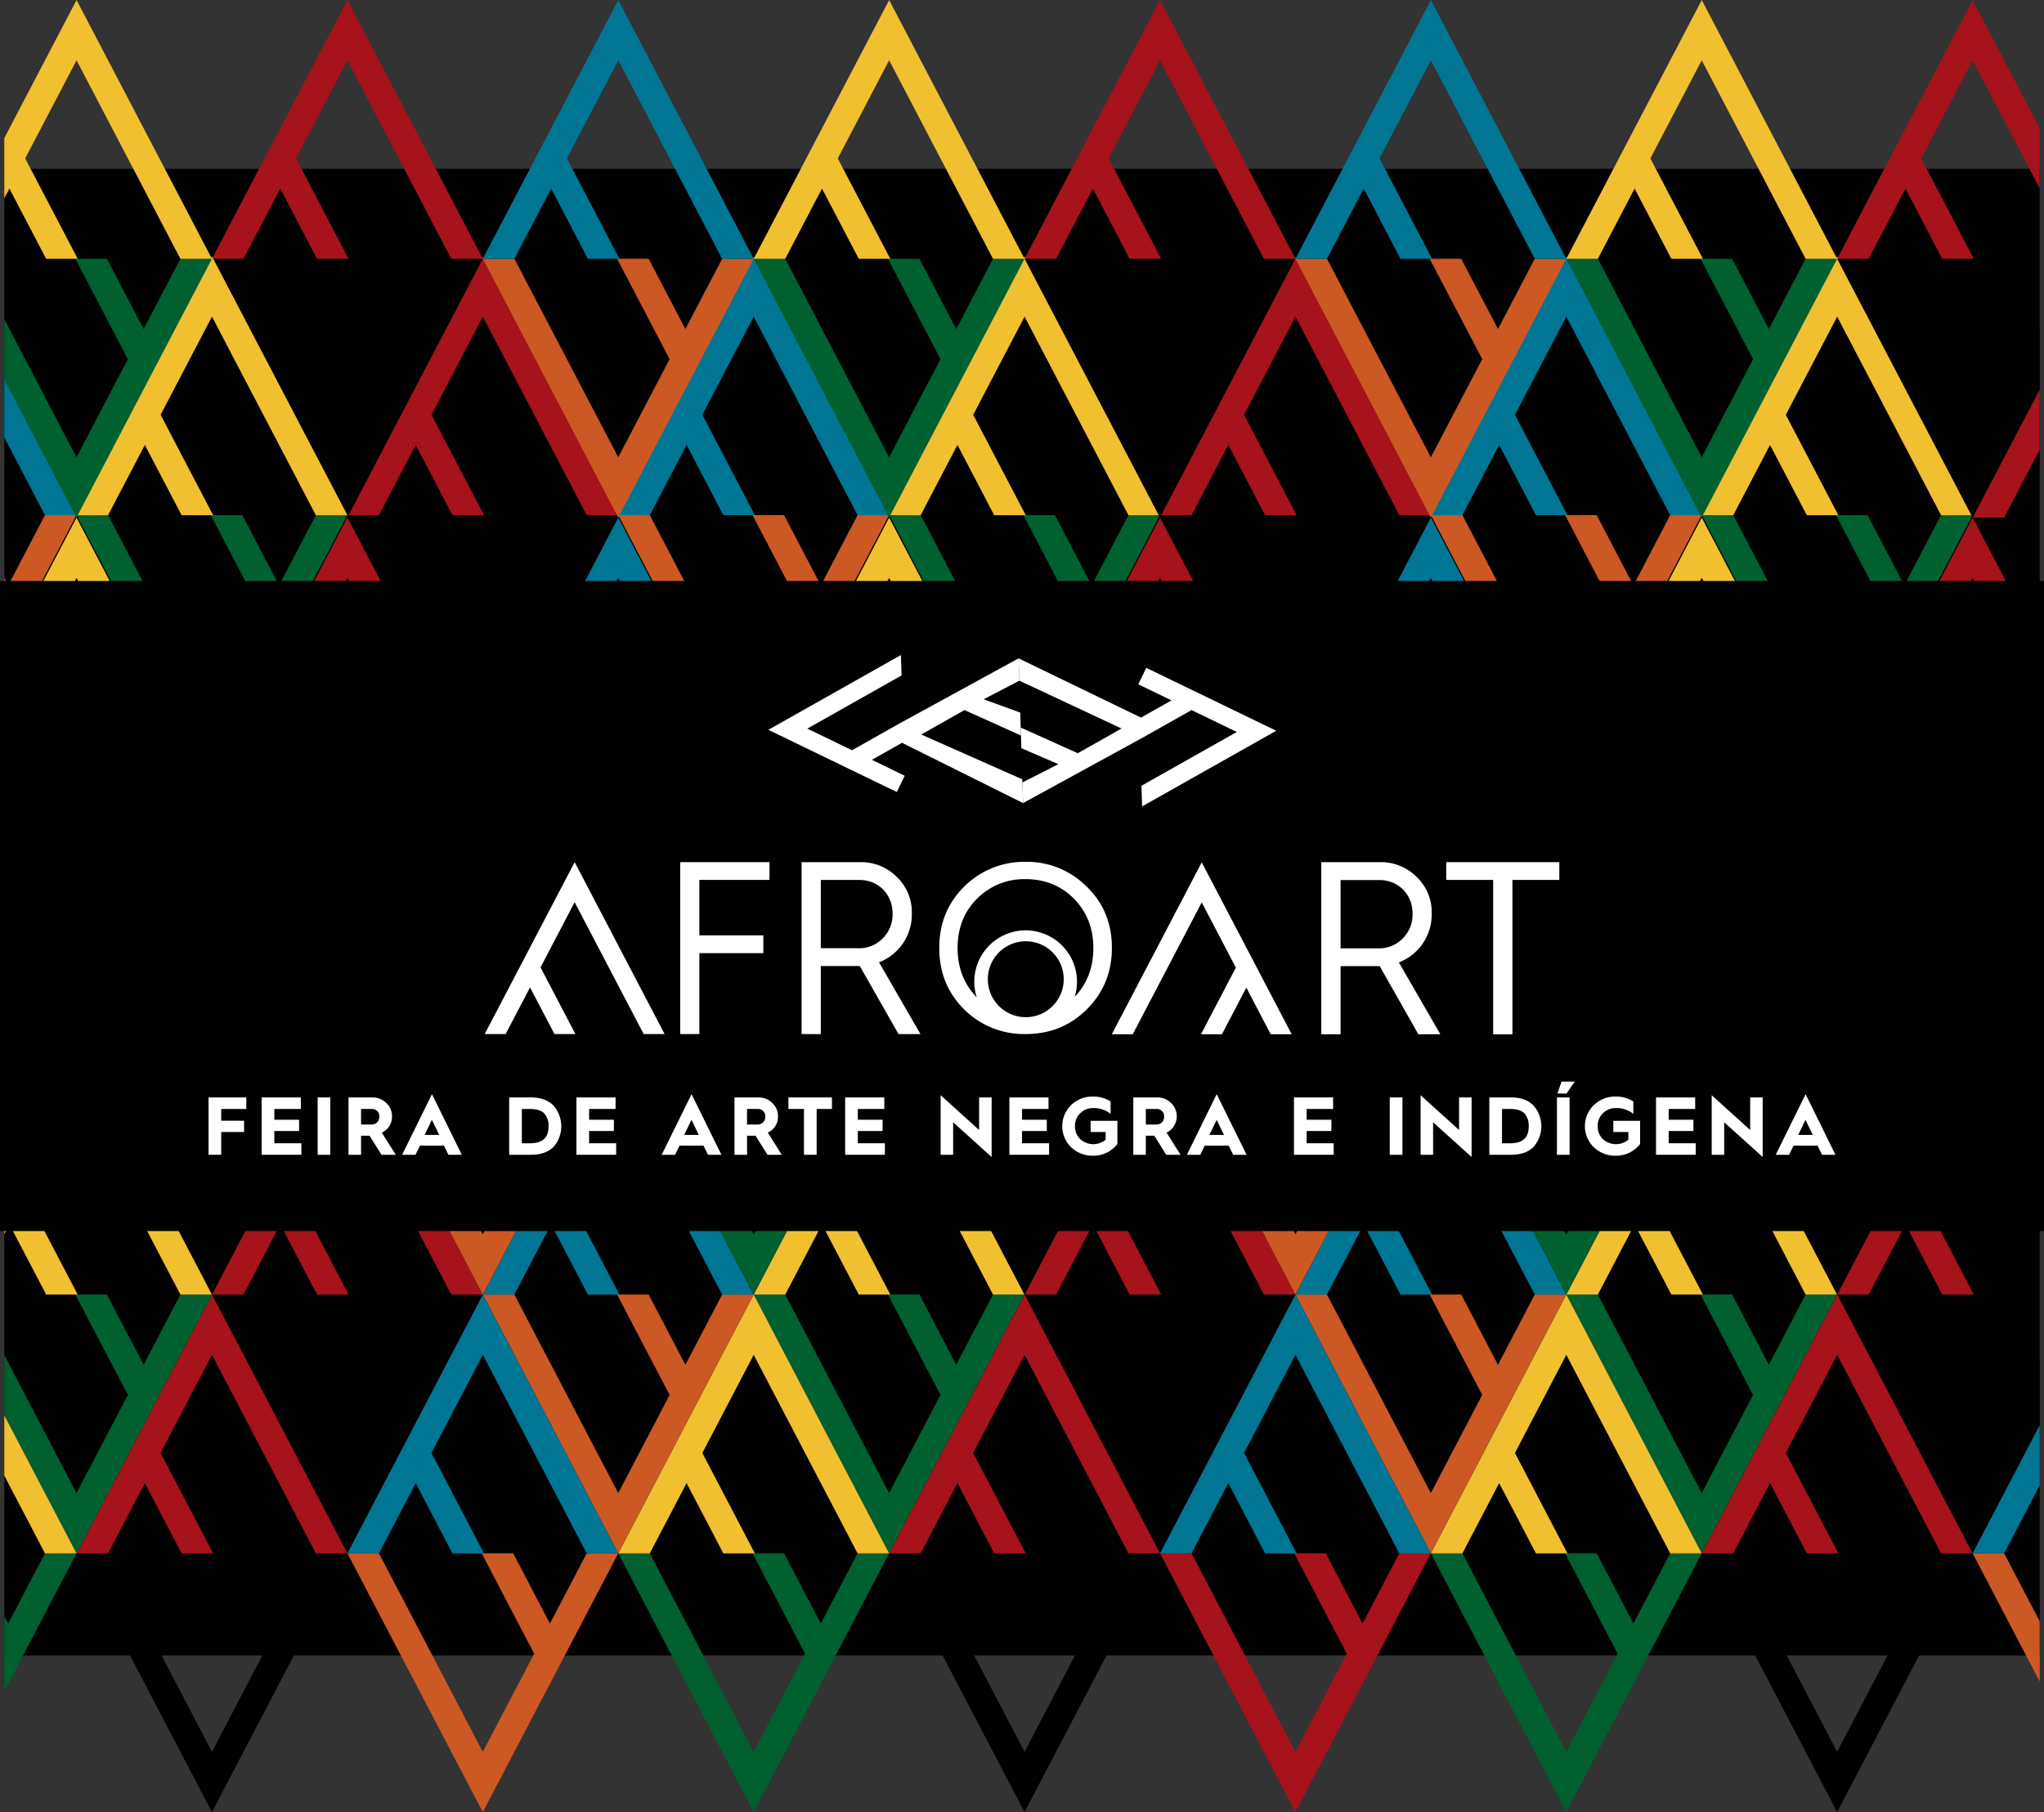 <svg xmlns="http://www.w3.org/2000/svg" viewBox="0 0 915.57 811.59"><rect x="0" y="0" width="915.57" height="811.59" fill="#333333" stroke="none"/><defs><style>.cls-1{fill:#020102;}.cls-2{fill:#00602f;}.cls-3{fill:#f1c030;}.cls-4{fill:#cc5824;}.cls-5{fill:#007694;}.cls-6{fill:#a6131b;}.cls-7{fill:#fff;}</style></defs><g id="Camada_2" data-name="Camada 2"><g id="Camada_1-2" data-name="Camada 1"><rect class="cls-1" x="1.92" y="75.61" width="911.74" height="665.84"></rect><polygon class="cls-2" points="715.72 579.79 701.59 579.79 762.24 695.7 822.92 579.79 808.79 579.79 792.32 611.26 775.85 579.79 761.72 579.79 785.26 624.75 762.25 668.71 715.72 579.79"></polygon><polygon class="cls-3" points="808.79 579.82 822.92 579.82 762.27 463.91 701.59 579.82 715.72 579.82 732.19 548.36 748.66 579.82 762.79 579.82 739.25 534.86 762.26 490.9 808.79 579.82"></polygon><polygon class="cls-4" points="594.39 579.79 580.26 579.79 640.91 695.7 701.59 579.79 687.46 579.79 670.99 611.26 654.52 579.79 640.39 579.79 663.93 624.75 640.92 668.71 594.39 579.79"></polygon><polygon class="cls-5" points="687.46 579.82 701.59 579.82 640.94 463.91 580.26 579.82 594.39 579.82 610.86 548.36 627.33 579.82 641.46 579.82 617.92 534.86 640.93 490.9 687.46 579.82"></polygon><polygon class="cls-1" points="473.06 579.77 458.93 579.77 519.58 695.68 580.26 579.78 566.13 579.77 549.66 611.24 533.19 579.77 519.07 579.77 542.6 624.74 519.59 668.7 473.06 579.77"></polygon><polygon class="cls-6" points="566.13 579.81 580.26 579.81 519.61 463.9 458.93 579.81 473.06 579.81 489.53 548.34 506 579.81 520.13 579.81 496.6 534.85 519.61 490.89 566.13 579.81"></polygon><polygon class="cls-2" points="351.73 579.79 337.6 579.79 398.25 695.7 458.93 579.79 444.81 579.79 428.33 611.26 411.86 579.79 397.74 579.79 421.27 624.75 398.26 668.71 351.73 579.79"></polygon><polygon class="cls-3" points="444.8 579.82 458.93 579.82 398.28 463.91 337.6 579.82 351.73 579.82 368.2 548.36 384.67 579.82 398.8 579.82 375.26 534.86 398.27 490.9 444.8 579.82"></polygon><polygon class="cls-4" points="230.4 579.79 216.27 579.79 276.92 695.7 337.6 579.79 323.48 579.79 307 611.26 290.54 579.79 276.41 579.79 299.94 624.75 276.93 668.71 230.4 579.79"></polygon><polygon class="cls-5" points="323.47 579.82 337.6 579.82 276.95 463.91 216.27 579.82 230.4 579.82 246.87 548.36 263.34 579.82 277.47 579.82 253.94 534.86 276.94 490.9 323.47 579.82"></polygon><polygon class="cls-1" points="109.07 579.77 94.94 579.77 155.59 695.68 216.27 579.78 202.15 579.77 185.68 611.24 169.21 579.77 155.08 579.77 178.61 624.74 155.6 668.7 109.07 579.77"></polygon><polygon class="cls-6" points="202.15 579.81 216.27 579.81 155.62 463.9 94.94 579.81 109.07 579.81 125.54 548.34 142.01 579.81 156.14 579.81 132.61 534.85 155.62 490.89 202.15 579.81"></polygon><polygon class="cls-1" points="883.05 579.78 906.59 624.74 883.58 668.7 837.05 579.78 822.92 579.78 883.57 695.69 913.65 638.23 913.65 611.24 897.18 579.78 883.05 579.78"></polygon><polygon class="cls-6" points="822.92 579.81 837.05 579.81 853.52 548.34 869.99 579.81 884.12 579.81 860.58 534.85 883.59 490.89 913.65 548.33 913.65 521.33 883.6 463.9 822.92 579.81"></polygon><polygon class="cls-2" points="731.66 727.16 715.19 695.69 701.06 695.69 724.59 740.65 701.58 784.61 655.05 695.69 640.93 695.69 701.57 811.59 701.58 811.59 762.26 695.69 748.13 695.69 731.66 727.16"></polygon><polygon class="cls-3" points="748.13 695.73 762.26 695.73 701.61 579.82 640.93 695.73 655.05 695.73 671.52 664.26 688 695.73 702.12 695.73 678.59 650.76 701.6 606.8 748.13 695.73"></polygon><polygon class="cls-6" points="610.33 727.16 593.86 695.69 579.73 695.69 603.26 740.65 580.25 784.61 533.73 695.69 519.6 695.69 580.24 811.59 580.25 811.59 640.93 695.69 626.8 695.69 610.33 727.16"></polygon><polygon class="cls-5" points="626.8 695.73 640.93 695.73 580.28 579.82 519.6 695.73 533.72 695.73 550.2 664.26 566.66 695.73 580.79 695.73 557.26 650.76 580.27 606.8 626.8 695.73"></polygon><polygon class="cls-1" points="489 727.14 472.53 695.68 458.4 695.68 481.94 740.64 458.93 784.6 412.4 695.68 398.27 695.68 458.92 811.59 519.6 695.68 505.47 695.68 489 727.14"></polygon><polygon class="cls-6" points="505.47 695.71 519.6 695.71 458.95 579.8 398.27 695.71 412.39 695.71 428.87 664.24 445.33 695.71 459.46 695.71 435.93 650.75 458.94 606.79 505.47 695.71"></polygon><polygon class="cls-2" points="367.67 727.16 351.2 695.69 337.07 695.69 360.61 740.65 337.6 784.61 291.07 695.69 276.94 695.69 337.58 811.59 337.6 811.59 398.27 695.69 384.14 695.69 367.67 727.16"></polygon><polygon class="cls-3" points="384.14 695.73 398.27 695.73 337.62 579.82 276.94 695.73 291.06 695.73 307.54 664.26 324.01 695.73 338.13 695.73 314.6 650.76 337.61 606.8 384.14 695.73"></polygon><polygon class="cls-4" points="246.34 727.16 229.87 695.69 215.74 695.69 239.28 740.65 216.26 784.61 169.74 695.69 155.61 695.69 216.25 811.59 216.26 811.59 276.94 695.69 262.81 695.69 246.34 727.16"></polygon><polygon class="cls-5" points="262.81 695.73 276.94 695.73 216.29 579.82 155.61 695.73 169.74 695.73 186.21 664.26 202.68 695.73 216.81 695.73 193.27 650.76 216.28 606.8 262.81 695.73"></polygon><polygon class="cls-1" points="125.01 727.14 108.54 695.68 94.41 695.68 117.94 740.64 94.94 784.6 48.41 695.68 34.28 695.68 94.93 811.59 155.61 695.68 141.48 695.68 125.01 727.14"></polygon><polygon class="cls-6" points="141.48 695.71 155.61 695.71 94.96 579.8 34.28 695.71 48.41 695.71 64.88 664.24 81.35 695.71 95.47 695.71 71.94 650.75 94.95 606.79 141.48 695.71"></polygon><polygon class="cls-4" points="883.59 695.69 913.65 753.15 913.65 726.15 897.72 695.69 883.59 695.69"></polygon><polygon class="cls-5" points="883.59 695.72 897.71 695.73 913.65 665.27 913.65 638.3 883.59 695.72"></polygon><polygon class="cls-1" points="852.99 727.14 836.52 695.68 822.39 695.68 845.92 740.64 822.91 784.6 776.38 695.68 762.26 695.68 822.91 811.59 883.59 695.68 869.46 695.68 852.99 727.14"></polygon><polygon class="cls-6" points="869.46 695.71 883.59 695.71 822.94 579.8 762.26 695.71 776.38 695.71 792.86 664.24 809.33 695.71 823.45 695.71 799.92 650.75 822.93 606.79 869.46 695.71"></polygon><polygon class="cls-2" points="655.05 463.89 640.93 463.89 701.58 579.8 762.26 463.89 748.13 463.89 731.66 495.36 715.19 463.89 701.06 463.89 724.59 508.85 701.58 552.81 655.05 463.89"></polygon><polygon class="cls-3" points="748.13 463.92 762.26 463.92 701.61 348.01 640.93 463.92 655.05 463.92 671.52 432.46 688 463.92 702.12 463.92 678.59 418.96 701.6 375 748.13 463.92"></polygon><polygon class="cls-4" points="533.73 463.89 519.6 463.89 580.25 579.8 640.93 463.89 626.8 463.89 610.33 495.36 593.86 463.89 579.73 463.89 603.26 508.85 580.25 552.81 533.73 463.89"></polygon><polygon class="cls-5" points="626.8 463.92 640.93 463.92 580.28 348.01 519.6 463.92 533.72 463.92 550.2 432.46 566.66 463.92 580.79 463.92 557.26 418.96 580.27 375 626.8 463.92"></polygon><polygon class="cls-1" points="412.4 463.87 398.27 463.87 458.92 579.78 519.6 463.88 505.47 463.87 489 495.34 472.53 463.87 458.4 463.87 481.94 508.83 458.93 552.79 412.4 463.87"></polygon><polygon class="cls-6" points="505.47 463.91 519.6 463.91 458.95 348 398.27 463.9 412.39 463.91 428.87 432.44 445.33 463.91 459.46 463.91 435.93 418.94 458.94 374.99 505.47 463.91"></polygon><polygon class="cls-2" points="291.07 463.89 276.94 463.89 337.59 579.8 398.27 463.89 384.14 463.89 367.67 495.36 351.2 463.89 337.07 463.89 360.61 508.85 337.6 552.81 291.07 463.89"></polygon><polygon class="cls-3" points="384.14 463.92 398.27 463.92 337.62 348.01 276.94 463.92 291.06 463.92 307.54 432.46 324.01 463.92 338.13 463.92 314.6 418.96 337.61 375 384.14 463.92"></polygon><polygon class="cls-4" points="169.74 463.89 155.61 463.89 216.26 579.8 276.94 463.89 262.81 463.89 246.34 495.36 229.87 463.89 215.74 463.89 239.28 508.85 216.26 552.81 169.74 463.89"></polygon><polygon class="cls-5" points="262.81 463.92 276.94 463.92 216.29 348.01 155.61 463.92 169.74 463.92 186.21 432.46 202.68 463.92 216.81 463.92 193.27 418.96 216.28 375 262.81 463.92"></polygon><polygon class="cls-1" points="48.41 463.87 34.28 463.87 94.93 579.78 155.61 463.88 141.48 463.87 125.01 495.34 108.54 463.87 94.41 463.87 117.95 508.83 94.94 552.79 48.41 463.87"></polygon><polygon class="cls-6" points="141.48 463.91 155.61 463.91 94.96 348 34.28 463.9 48.41 463.91 64.88 432.44 81.35 463.91 95.47 463.91 71.94 418.94 94.95 374.99 141.48 463.91"></polygon><polygon class="cls-4" points="883.59 463.89 913.65 521.35 913.65 494.35 897.72 463.89 883.59 463.89"></polygon><polygon class="cls-5" points="883.59 463.92 897.71 463.92 913.65 433.47 913.65 406.49 883.59 463.92"></polygon><polygon class="cls-1" points="776.38 463.87 762.26 463.87 822.9 579.78 883.59 463.88 869.46 463.87 852.99 495.34 836.52 463.87 822.39 463.87 845.92 508.83 822.91 552.79 776.38 463.87"></polygon><polygon class="cls-6" points="869.46 463.91 883.59 463.91 822.94 348 762.26 463.9 776.38 463.91 792.86 432.44 809.33 463.91 823.45 463.91 799.92 418.94 822.93 374.99 869.46 463.91"></polygon><polygon class="cls-2" points="776.38 230.71 762.26 230.71 822.9 346.62 883.59 230.72 869.46 230.71 852.99 262.18 836.52 230.71 822.39 230.71 845.92 275.68 822.91 319.63 776.38 230.71"></polygon><polygon class="cls-3" points="869.46 230.75 883.59 230.75 822.94 114.84 762.26 230.75 776.38 230.75 792.86 199.28 809.33 230.75 823.45 230.75 799.92 185.78 822.93 141.83 869.46 230.75"></polygon><polygon class="cls-4" points="655.05 230.71 640.93 230.71 701.58 346.62 762.26 230.72 748.13 230.71 731.66 262.18 715.19 230.71 701.06 230.71 724.59 275.68 701.58 319.63 655.05 230.71"></polygon><polygon class="cls-5" points="748.13 230.75 762.26 230.75 701.61 114.84 640.93 230.75 655.05 230.75 671.52 199.28 688 230.75 702.12 230.75 678.59 185.78 701.6 141.83 748.13 230.75"></polygon><polygon class="cls-1" points="533.73 230.7 519.6 230.7 580.25 346.61 640.93 230.7 626.8 230.7 610.33 262.16 593.86 230.7 579.73 230.7 603.26 275.66 580.25 319.62 533.73 230.7"></polygon><polygon class="cls-6" points="626.8 230.73 640.93 230.73 580.28 114.82 519.6 230.73 533.72 230.73 550.2 199.26 566.66 230.73 580.79 230.73 557.26 185.77 580.27 141.81 626.8 230.73"></polygon><polygon class="cls-2" points="412.4 230.71 398.27 230.71 458.92 346.62 519.6 230.72 505.47 230.71 489 262.18 472.53 230.71 458.4 230.71 481.94 275.68 458.93 319.63 412.4 230.71"></polygon><polygon class="cls-3" points="505.47 230.75 519.6 230.75 458.95 114.84 398.27 230.75 412.39 230.75 428.87 199.28 445.33 230.75 459.46 230.75 435.93 185.78 458.94 141.83 505.47 230.75"></polygon><polygon class="cls-4" points="291.07 230.71 276.94 230.71 337.59 346.62 398.27 230.72 384.14 230.71 367.67 262.18 351.2 230.71 337.07 230.71 360.61 275.68 337.6 319.63 291.07 230.71"></polygon><polygon class="cls-5" points="384.14 230.75 398.27 230.75 337.62 114.84 276.94 230.75 291.06 230.75 307.54 199.28 324.01 230.75 338.13 230.75 314.6 185.78 337.61 141.83 384.14 230.75"></polygon><polygon class="cls-1" points="169.74 230.7 155.61 230.7 216.26 346.61 276.94 230.7 262.81 230.7 246.34 262.16 229.87 230.7 215.74 230.7 239.28 275.66 216.26 319.62 169.74 230.7"></polygon><polygon class="cls-6" points="262.81 230.73 276.94 230.73 216.29 114.82 155.61 230.73 169.74 230.73 186.21 199.26 202.68 230.73 216.81 230.73 193.27 185.77 216.28 141.81 262.81 230.73"></polygon><polygon class="cls-1" points="883.59 231.78 913.65 289.24 913.65 262.24 897.72 231.78 883.59 231.78"></polygon><polygon class="cls-6" points="883.59 231.81 897.71 231.81 913.65 201.36 913.65 174.38 883.59 231.81"></polygon><polygon class="cls-2" points="715.72 347.69 701.59 347.69 762.24 463.61 822.92 347.7 808.79 347.69 792.32 379.16 775.85 347.69 761.72 347.69 785.26 392.66 762.25 436.62 715.72 347.69"></polygon><polygon class="cls-3" points="808.79 347.73 822.92 347.73 762.27 231.82 701.59 347.73 715.72 347.73 732.19 316.26 748.66 347.73 762.79 347.73 739.25 302.77 762.26 258.81 808.79 347.73"></polygon><polygon class="cls-4" points="594.39 347.69 580.26 347.69 640.91 463.61 701.59 347.7 687.46 347.69 670.99 379.16 654.52 347.69 640.39 347.69 663.93 392.66 640.92 436.62 594.39 347.69"></polygon><polygon class="cls-5" points="687.46 347.73 701.59 347.73 640.94 231.82 580.26 347.73 594.39 347.73 610.86 316.26 627.33 347.73 641.46 347.73 617.92 302.77 640.93 258.81 687.46 347.73"></polygon><polygon class="cls-1" points="473.06 347.68 458.93 347.68 519.58 463.59 580.26 347.68 566.13 347.68 549.66 379.15 533.19 347.68 519.07 347.68 542.6 392.64 519.59 436.6 473.06 347.68"></polygon><polygon class="cls-6" points="566.13 347.71 580.26 347.71 519.61 231.8 458.93 347.71 473.06 347.71 489.53 316.25 506 347.71 520.13 347.71 496.6 302.75 519.61 258.79 566.13 347.71"></polygon><polygon class="cls-2" points="351.73 347.69 337.6 347.69 398.25 463.61 458.93 347.7 444.81 347.69 428.33 379.16 411.86 347.69 397.74 347.69 421.27 392.66 398.26 436.62 351.73 347.69"></polygon><polygon class="cls-3" points="444.8 347.73 458.93 347.73 398.28 231.82 337.6 347.73 351.73 347.73 368.2 316.26 384.67 347.73 398.8 347.73 375.26 302.77 398.27 258.81 444.8 347.73"></polygon><polygon class="cls-4" points="230.4 347.69 216.27 347.69 276.92 463.61 337.6 347.7 323.48 347.69 307 379.16 290.54 347.69 276.41 347.69 299.94 392.66 276.93 436.62 230.4 347.69"></polygon><polygon class="cls-5" points="323.47 347.73 337.6 347.73 276.95 231.82 216.27 347.73 230.4 347.73 246.87 316.26 263.34 347.73 277.47 347.73 253.94 302.77 276.94 258.81 323.47 347.73"></polygon><polygon class="cls-1" points="109.07 347.68 94.94 347.68 155.59 463.59 216.27 347.68 202.15 347.68 185.68 379.15 169.21 347.68 155.08 347.68 178.61 392.64 155.6 436.6 109.07 347.68"></polygon><polygon class="cls-6" points="202.15 347.71 216.27 347.71 155.62 231.8 94.94 347.71 109.07 347.71 125.54 316.25 142.01 347.71 156.14 347.71 132.61 302.75 155.62 258.79 202.15 347.71"></polygon><polygon class="cls-1" points="883.05 347.68 906.59 392.64 883.58 436.6 837.05 347.68 822.92 347.68 883.57 463.59 913.65 406.13 913.65 379.15 897.18 347.68 883.05 347.68"></polygon><polygon class="cls-6" points="822.92 347.71 837.05 347.71 853.52 316.25 869.99 347.71 884.12 347.71 860.58 302.75 883.59 258.79 913.65 316.24 913.65 289.23 883.6 231.8 822.92 347.71"></polygon><polygon class="cls-2" points="715.72 115.89 701.59 115.89 762.24 231.8 822.92 115.89 808.79 115.89 792.32 147.36 775.85 115.89 761.72 115.89 785.26 160.85 762.25 204.81 715.72 115.89"></polygon><polygon class="cls-3" points="701.59 115.92 715.72 115.92 732.19 84.46 748.66 115.92 762.79 115.92 739.25 70.96 762.26 27 808.79 115.92 822.92 115.92 762.27 0.02 701.59 115.92"></polygon><polygon class="cls-4" points="594.39 115.89 580.26 115.89 640.91 231.8 701.59 115.89 687.46 115.89 670.99 147.36 654.52 115.89 640.39 115.89 663.93 160.85 640.92 204.81 594.39 115.89"></polygon><polygon class="cls-5" points="580.26 115.92 594.39 115.92 610.86 84.46 627.33 115.92 641.46 115.92 617.92 70.96 640.93 27 687.46 115.92 701.59 115.92 640.94 0.02 580.26 115.92"></polygon><polygon class="cls-1" points="473.06 115.88 458.93 115.88 519.58 231.79 580.26 115.88 566.13 115.88 549.66 147.34 533.19 115.88 519.07 115.88 542.6 160.84 519.59 204.8 473.06 115.88"></polygon><polygon class="cls-6" points="519.61 0 458.93 115.91 473.06 115.91 489.53 84.44 506 115.91 520.13 115.91 496.6 70.95 519.61 26.99 566.13 115.91 580.26 115.91 519.61 0 519.61 0"></polygon><polygon class="cls-2" points="351.73 115.89 337.6 115.89 398.25 231.8 458.93 115.89 444.81 115.89 428.33 147.36 411.86 115.89 397.74 115.89 421.27 160.85 398.26 204.81 351.73 115.89"></polygon><polygon class="cls-3" points="337.6 115.92 351.73 115.92 368.2 84.46 384.67 115.92 398.8 115.92 375.26 70.96 398.27 27 444.8 115.92 458.93 115.92 398.28 0.02 337.6 115.92"></polygon><polygon class="cls-4" points="230.4 115.89 216.27 115.89 276.92 231.8 337.6 115.89 323.48 115.89 307 147.36 290.54 115.89 276.41 115.89 299.94 160.85 276.93 204.81 230.4 115.89"></polygon><polygon class="cls-5" points="216.27 115.92 230.4 115.92 246.87 84.46 263.34 115.92 277.47 115.92 253.94 70.96 276.95 27 323.47 115.92 337.6 115.92 276.95 0.02 216.27 115.92"></polygon><polygon class="cls-1" points="109.07 115.88 94.94 115.88 155.59 231.79 216.27 115.88 202.15 115.88 185.68 147.34 169.21 115.88 155.08 115.88 178.61 160.84 155.6 204.8 109.07 115.88"></polygon><polygon class="cls-6" points="155.62 0 94.94 115.91 109.07 115.91 125.54 84.44 142.01 115.91 156.14 115.91 132.6 70.95 155.62 26.99 202.14 115.91 216.27 115.91 155.63 0 155.62 0"></polygon><polygon class="cls-2" points="64.34 611.26 47.87 579.79 33.75 579.79 57.28 624.75 34.27 668.71 1.92 606.88 1.92 633.89 34.26 695.7 94.94 579.79 80.82 579.79 64.34 611.26"></polygon><polygon class="cls-3" points="1.92 525.76 1.92 552.74 4.21 548.36 20.68 579.82 34.81 579.82 11.28 534.86 34.29 490.9 80.81 579.82 94.94 579.82 34.29 463.91 1.92 525.76"></polygon><polygon class="cls-2" points="3.68 727.16 1.92 723.79 1.92 757.51 34.28 695.69 20.15 695.69 3.68 727.16"></polygon><polygon class="cls-3" points="1.92 660.88 20.15 695.73 34.28 695.73 1.92 633.88 1.92 660.88"></polygon><polygon class="cls-2" points="3.68 495.36 1.92 491.99 1.92 525.71 34.28 463.89 20.15 463.89 3.68 495.36"></polygon><polygon class="cls-3" points="1.92 429.08 20.15 463.92 34.28 463.92 1.92 402.07 1.92 429.08"></polygon><polygon class="cls-2" points="48.41 230.71 34.28 230.71 94.93 346.62 155.61 230.72 141.48 230.71 125.01 262.18 108.54 230.71 94.41 230.71 117.95 275.68 94.94 319.63 48.41 230.71"></polygon><polygon class="cls-3" points="141.48 230.75 155.61 230.75 94.96 114.84 34.28 230.75 48.41 230.75 64.88 199.28 81.35 230.75 95.47 230.75 71.94 185.78 94.95 141.83 141.48 230.75"></polygon><polygon class="cls-4" points="3.68 262.18 1.92 258.81 1.92 292.53 34.28 230.72 20.15 230.71 3.68 262.18"></polygon><polygon class="cls-5" points="1.92 195.9 20.15 230.75 34.28 230.75 1.92 168.9 1.92 195.9"></polygon><polygon class="cls-2" points="64.34 379.16 47.87 347.7 33.75 347.7 57.28 392.66 34.27 436.62 1.92 374.79 1.92 401.79 34.26 463.6 94.94 347.7 80.82 347.7 64.34 379.16"></polygon><polygon class="cls-3" points="1.92 293.66 1.92 320.65 4.21 316.26 20.68 347.73 34.81 347.73 11.28 302.77 34.29 258.81 80.81 347.73 94.94 347.73 34.29 231.82 1.92 293.66"></polygon><polygon class="cls-2" points="64.34 147.36 47.87 115.89 33.75 115.89 57.28 160.85 34.27 204.81 1.92 142.98 1.92 169.99 34.26 231.8 94.94 115.89 80.82 115.89 64.34 147.36"></polygon><polygon class="cls-3" points="1.92 61.86 1.92 88.84 4.21 84.46 20.68 115.92 34.81 115.92 11.28 70.96 34.29 27.01 80.81 115.92 94.94 115.92 34.29 0.02 1.92 61.86"></polygon><polygon class="cls-1" points="883.05 115.88 906.59 160.84 883.58 204.8 837.05 115.88 822.92 115.88 883.57 231.79 913.65 174.33 913.65 147.34 897.18 115.88 883.05 115.88"></polygon><polygon class="cls-6" points="883.6 0 822.92 115.91 837.05 115.91 853.52 84.44 869.99 115.91 884.12 115.91 860.58 70.95 883.59 26.99 913.65 84.43 913.65 57.43 883.6 0 883.6 0"></polygon><rect class="cls-1" y="260.22" width="915.57" height="291.15"></rect><path class="cls-7" d="M161.74,503.65h4.5a3.41,3.41,0,0,0,3.68-3.58,3.23,3.23,0,0,0-3.21-3.39h-5Zm-5.63,13.55V491.53h10.75A8.45,8.45,0,0,1,173,494a7.86,7.86,0,0,1,2.58,6,7.76,7.76,0,0,1-4.57,7.29l6.27,9.91h-6.41l-5.34-8.54h-3.8v8.54Z"></path><path class="cls-7" d="M190.21,508.29h6.52l-3.27-6.74Zm-10.09,8.91,13.37-27.14,13.37,27.14h-6l-2-4.08H188.12l-2,4.08Z"></path><path class="cls-7" d="M233.75,512.05h3.72c6,0,8.25-2.91,8.25-7.63a8.07,8.07,0,0,0-1.88-5.67c-1.21-1.36-3.35-2.06-6.41-2.06h-3.68Zm-5.67,5.15V491.53h9.72c4.35,0,7.7,1.18,10.06,3.57a14,14,0,0,1,0,18.64c-2.33,2.32-5.68,3.46-10.06,3.46Z"></path><polygon class="cls-7" points="258.21 517.2 258.21 491.53 275.74 491.53 275.74 496.69 263.88 496.69 263.88 501.51 274.97 501.51 274.97 506.56 263.88 506.56 263.88 512.05 276 512.05 276 517.2 258.21 517.2"></polygon><path class="cls-7" d="M306.49,508.29H313l-3.27-6.74ZM296.4,517.2l13.37-27.14,13.37,27.14h-6l-2-4.08H304.39l-2,4.08Z"></path><path class="cls-7" d="M334.63,503.65h4.5a3.41,3.41,0,0,0,3.68-3.58,3.23,3.23,0,0,0-3.2-3.39h-5ZM329,517.2V491.53h10.75a8.49,8.49,0,0,1,6.16,2.47,7.86,7.86,0,0,1,2.57,6,7.77,7.77,0,0,1-4.56,7.29l6.26,9.91h-6.41l-5.34-8.54h-3.8v8.54Z"></path><polygon class="cls-7" points="360.12 517.2 360.12 496.69 353.16 496.69 353.16 491.53 372.65 491.53 372.65 496.69 365.8 496.69 365.8 517.2 360.12 517.2"></polygon><polygon class="cls-7" points="378.57 517.2 378.57 491.53 396.11 491.53 396.11 496.69 384.25 496.69 384.25 501.51 395.33 501.51 395.33 506.56 384.25 506.56 384.25 512.05 396.37 512.05 396.37 517.2 378.57 517.2"></polygon><polygon class="cls-7" points="421.34 517.2 421.34 490.53 438.58 506.12 438.58 491.53 444.18 491.53 444.18 518.2 426.94 502.65 426.94 517.2 421.34 517.2"></polygon><polygon class="cls-7" points="452.13 517.2 452.13 491.53 469.66 491.53 469.66 496.69 457.8 496.69 457.8 501.51 468.89 501.51 468.89 506.56 457.8 506.56 457.8 512.05 469.92 512.05 469.92 517.2 452.13 517.2"></polygon><path class="cls-7" d="M497.47,493.3v5.56a12.16,12.16,0,0,0-7.81-2.58,7.93,7.93,0,0,0-5.78,2.32,7.7,7.7,0,0,0-2.36,5.78,7.82,7.82,0,0,0,2.32,5.79,8.71,8.71,0,0,0,11.42.29V507h-6.74v-5h12v10.39a13.59,13.59,0,0,1-10.9,5.23,13.79,13.79,0,0,1-9.8-3.76,13.18,13.18,0,0,1,0-18.93,13.7,13.7,0,0,1,9.8-3.8,14.1,14.1,0,0,1,7.81,2.18"></path><path class="cls-7" d="M513.27,503.65h4.5a3.41,3.41,0,0,0,3.68-3.58,3.23,3.23,0,0,0-3.21-3.39h-5Zm-5.63,13.55V491.53h10.75a8.45,8.45,0,0,1,6.15,2.47,8.17,8.17,0,0,1-2,13.29l6.26,9.91h-6.41l-5.34-8.54h-3.8v8.54Z"></path><path class="cls-7" d="M541.74,508.29h6.52L545,501.55Zm-10.09,8.91L545,490.06l13.37,27.14h-6l-2-4.08H539.64l-2,4.08Z"></path><polygon class="cls-7" points="579.61 517.2 579.61 491.53 597.14 491.53 597.14 496.69 585.28 496.69 585.28 501.51 596.37 501.51 596.37 506.56 585.28 506.56 585.28 512.05 597.4 512.05 597.4 517.2 579.61 517.2"></polygon><rect class="cls-7" x="622.52" y="491.53" width="5.67" height="25.68"></rect><polygon class="cls-7" points="636.33 517.2 636.33 490.53 653.57 506.12 653.57 491.53 659.17 491.53 659.17 518.2 641.93 502.65 641.93 517.2 636.33 517.2"></polygon><path class="cls-7" d="M672.79,512.05h3.72c6,0,8.25-2.91,8.25-7.63a8.11,8.11,0,0,0-1.87-5.67c-1.22-1.36-3.36-2.06-6.41-2.06h-3.69Zm-5.67,5.15V491.53h9.73c4.34,0,7.69,1.18,10,3.57a14,14,0,0,1,0,18.64c-2.32,2.32-5.67,3.46-10.06,3.46Z"></path><path class="cls-7" d="M697.62,489.76l1.84-5.34h5.93l-3.68,5.34Zm-.22,1.77h5.67V517.2H697.4Z"></path><path class="cls-7" d="M731.62,493.3v5.56a12.18,12.18,0,0,0-7.81-2.58A8,8,0,0,0,718,498.6a7.73,7.73,0,0,0-2.35,5.78,7.82,7.82,0,0,0,2.32,5.79,8.71,8.71,0,0,0,11.42.29V507h-6.74v-5h12v10.39a13.6,13.6,0,0,1-10.9,5.23,13.79,13.79,0,0,1-9.8-3.76,13.15,13.15,0,0,1,0-18.93,13.7,13.7,0,0,1,9.8-3.8,14.13,14.13,0,0,1,7.81,2.18"></path><polygon class="cls-7" points="741.78 517.2 741.78 491.53 759.32 491.53 759.32 496.69 747.45 496.69 747.45 501.51 758.54 501.51 758.54 506.56 747.45 506.56 747.45 512.05 759.57 512.05 759.57 517.2 741.78 517.2"></polygon><polygon class="cls-7" points="766.72 517.2 766.72 490.53 783.96 506.12 783.96 491.53 789.55 491.53 789.55 518.2 772.32 502.65 772.32 517.2 766.72 517.2"></polygon><path class="cls-7" d="M805.5,508.29H812l-3.28-6.74Zm-10.09,8.91,13.37-27.14,13.37,27.14h-6l-2-4.08H803.4l-2,4.08Z"></path><path class="cls-7" d="M600.49,424.74H617.3a14.52,14.52,0,0,0,11-4.42,15,15,0,0,0,4.43-11.17c0-8.52-6.31-15-14.83-15H600.49Zm-8.63,38.5v-77.1h26.32a22.57,22.57,0,0,1,16.38,6.63,21.73,21.73,0,0,1,6.74,16.38,23,23,0,0,1-14.71,21.9l18.59,32.19h-9.85L618,432.71H600.49v30.53Z"></path><polygon class="cls-7" points="668.83 463.24 668.83 394.1 647.81 394.1 647.81 386.14 698.47 386.14 698.47 394.1 677.46 394.1 677.46 463.24 668.83 463.24"></polygon><polygon class="cls-7" points="507.39 463.24 498 463.24 538.29 386.24 578.6 463.24 569.21 463.24 558.27 442.34 547.33 463.24 537.95 463.24 553.58 433.37 538.29 404.17 507.39 463.24"></polygon><polygon class="cls-7" points="288.32 463.14 297.7 463.14 257.41 386.14 217.1 463.14 226.48 463.14 237.42 442.24 248.37 463.14 257.75 463.14 242.12 433.27 257.4 404.07 288.32 463.14"></polygon><polygon class="cls-7" points="304.7 463.14 304.7 386.14 344.68 386.14 344.68 394.09 313.27 394.09 313.27 418.95 341.93 418.95 341.93 426.9 313.27 426.9 313.27 463.14 304.7 463.14"></polygon><path class="cls-7" d="M367.66,424.69h16.8a14.48,14.48,0,0,0,10.94-4.42,15,15,0,0,0,4.41-11.15c0-8.51-6.29-15-14.8-15H367.66Zm-8.61,38.45v-77h26.29a22.54,22.54,0,0,1,16.35,6.62,21.69,21.69,0,0,1,6.74,16.36A22.92,22.92,0,0,1,393.74,431l18.56,32.15h-9.83l-17.35-30.49H367.66v30.49Z"></path><path class="cls-7" d="M481.41,446.43a23,23,0,1,0-43.9.26c-5.71-5.85-8.58-13.28-8.58-22.1s2.88-16.19,8.63-22a29.62,29.62,0,0,1,21.83-8.84c8.74,0,16,3,21.73,8.84s8.62,13.2,8.62,22-2.78,16-8.33,21.84m-21.86,9.15h-.14a17,17,0,1,1,.14,0m27.21-58.46A37.59,37.59,0,0,0,459.39,386a38,38,0,0,0-27.47,11.08q-11.19,11-11.19,27.47c0,11,3.73,20.23,11.19,27.58a37.92,37.92,0,0,0,27.47,11c10.76,0,19.92-3.62,27.37-11s11.29-16.61,11.29-27.58-3.73-20.13-11.29-27.47"></path><polygon class="cls-7" points="404.38 323.2 404.38 323.23 456.24 294.86 456.61 304.86 440.61 313.19 457.01 319.15 457.29 329.4 432.03 318.03 412.64 328.97 457.94 349.06 458.25 359.68 404.04 332.69 390.53 340.31 405.24 347.44 401.71 354.73 344.17 326.87 403.54 293.39 403.83 302.52 361.62 326.33 381.66 336.02 404.38 323.2"></polygon><polygon class="cls-7" points="510.74 331 510.74 330.98 458.27 359.68 457.98 350.44 474.09 342.26 457.5 335.11 457.2 325.86 482.77 337.36 502.38 326.29 456.55 304.84 456.24 294.86 511.08 321.4 524.76 313.69 509.87 306.48 513.44 299.11 571.66 327.29 511.59 361.17 511.3 351.93 554 327.84 533.73 318.03 510.74 331"></polygon><polygon class="cls-7" points="93.42 517.2 93.42 491.53 110.33 491.53 110.33 496.69 99.09 496.69 99.09 501.95 109.33 501.95 109.33 507 99.09 507 99.09 517.2 93.42 517.2"></polygon><polygon class="cls-7" points="117.21 517.2 117.21 491.53 134.75 491.53 134.75 496.69 122.88 496.69 122.88 501.51 133.97 501.51 133.97 506.56 122.88 506.56 122.88 512.05 135 512.05 135 517.2 117.21 517.2"></polygon><rect class="cls-7" x="142.29" y="491.53" width="5.67" height="25.68"></rect></g></g></svg>